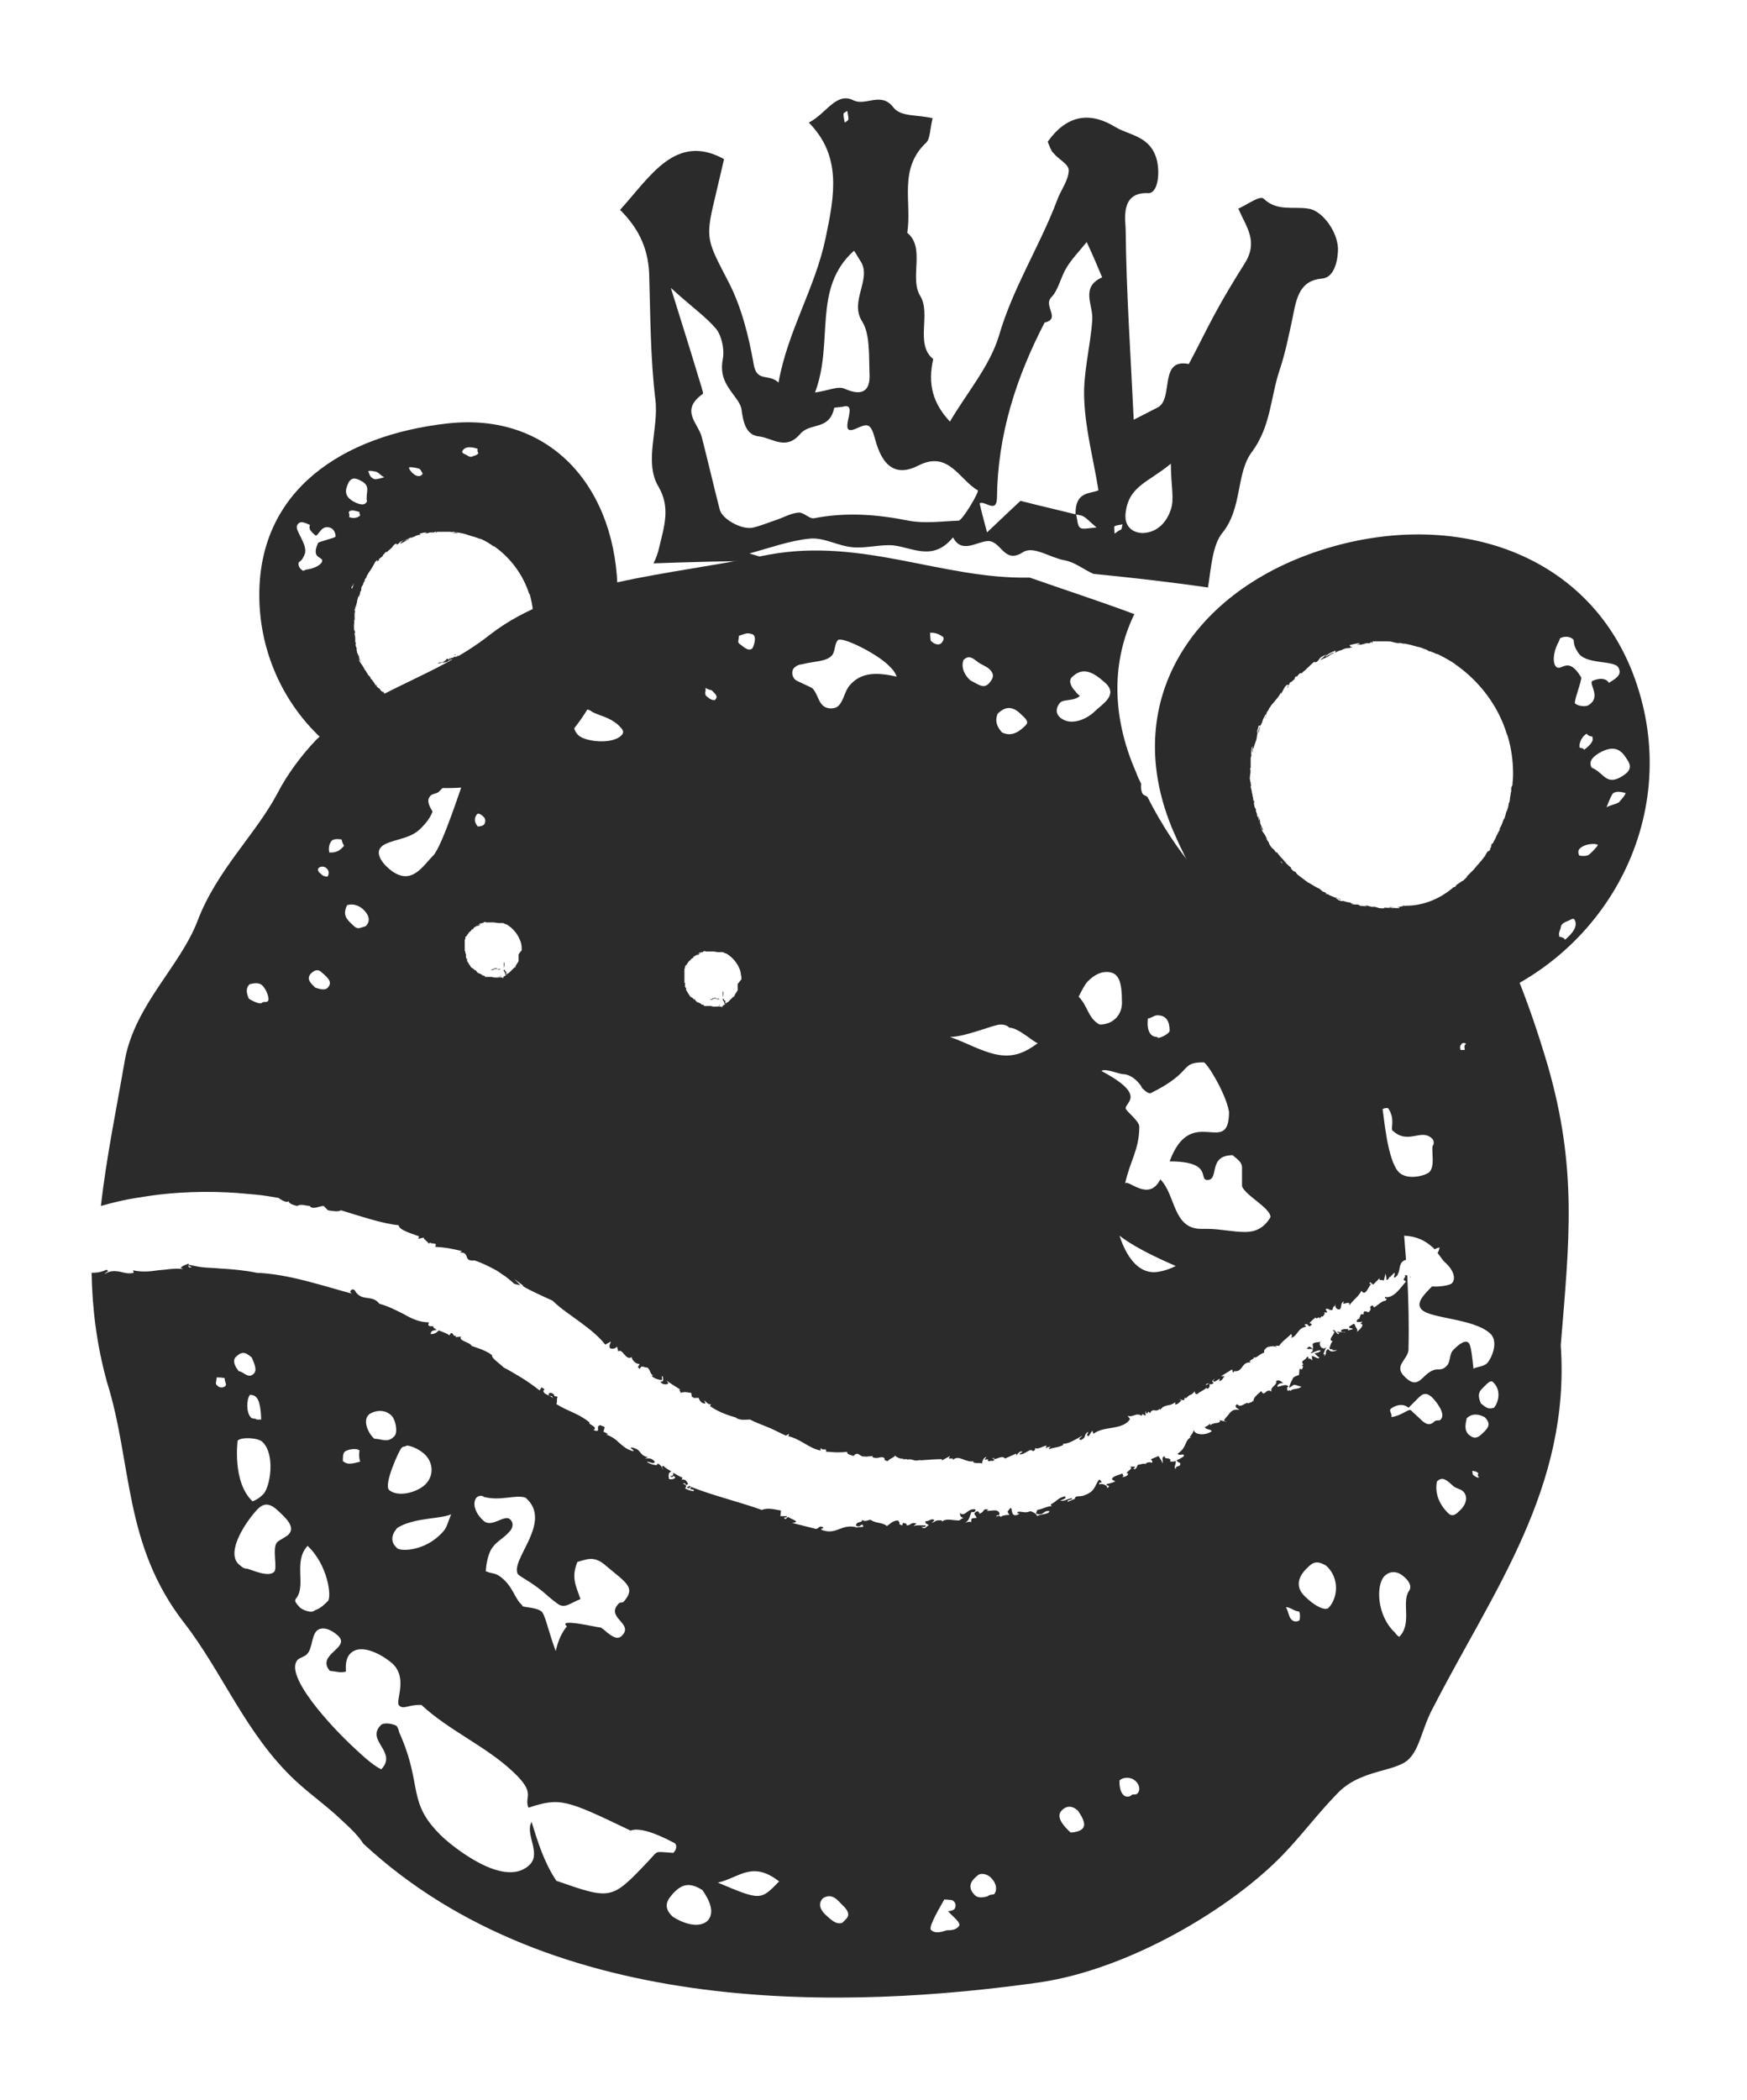 <?xml version="1.0" encoding="UTF-8"?>
<svg data-bbox="14.8 15.882 251.776 306.788" viewBox="0 0 282.3 339.2" xmlns="http://www.w3.org/2000/svg" data-type="color">
    <g>
        <path d="M80.8 156.6s0 .1 0 0c0 0 0 .1 0 0 0 .1 0 0 0 0z" fill="#2b2b2b" data-color="1"/>
        <path d="M80.5 156.6s-.1 0 0 0h.4c-.1 0-.1-.1-.1-.1-.2 0-.2 0-.3.1l.1-.1c0 .1 0 0-.1.1 0-.1 0-.1 0 0 0-.1 0-.1 0 0 0-.1 0-.1 0 0l-.1-.1H80c-.1 0-.1 0-.2.1h-.1s0 .1 0 0v.1s-.1 0 0 0h-.2s-.1 0 0 0h-.1s-.1.1-.1 0c0 0 .1 0 .1-.1h.1s-.1 0-.1.1c0 0 .1 0 .1-.1v.1-.1h.1l.1-.1h-.1.1c.1 0 .2-.1.3-.1h.3c.1.2.1.2.2.2-.1.1-.1 0 0 0-.1 0-.1 0 0 0 0 0 0 .1 0 0 0 .1 0 .1 0 0l.1.1h.1c-.1 0-.1-.1-.2-.1.1 0-.1 0 0 0z" fill="#2b2b2b" data-color="1"/>
        <path d="M80.1 156.6c0-.1 0-.1 0 0 0-.1 0-.1 0 0z" fill="#2b2b2b" data-color="1"/>
        <path d="M81.1 156.8s-.1 0 0 0z" fill="#2b2b2b" data-color="1"/>
        <path d="M80.9 158s.1 0 0 0c.1 0 0 0 0 0z" fill="#2b2b2b" data-color="1"/>
        <path d="M80.7 157.9s-.1 0 0 0c-.1 0 0 0 0 0-.1 0-.1-.1-.2-.1s-.1-.1-.1-.1c.1 0 0-.1 0 0v.1h.2s.1 0 .1.1c-.1 0-.1 0 0 0-.1 0 0 0 0 0 0 .1 0 .1 0 0 .1 0 .1 0 .2.1h.1l-.1-.1h-.2z" fill="#2b2b2b" data-color="1"/>
        <path d="M81.1 156.8s0 .1 0 0z" fill="#2b2b2b" data-color="1"/>
        <path d="M116.4 161.5c.1.1.1 0 0 0 .1 0 .1 0 0 0 .1 0 0 0 0 0z" fill="#2b2b2b" data-color="1"/>
        <path d="M115.9 161.4c-.1 0-.1 0 0 0 0 0 0-.1 0 0h.4c-.1 0-.1-.1-.1-.1-.2 0-.2 0-.3.1l.1-.1c-.1 0-.1 0-.1.1 0-.1 0-.1 0 0 0-.1 0-.1 0 0 0-.1 0-.1 0 0l-.1-.1h-.4c-.1 0-.1 0-.2.1h-.1s0 .1 0 0v.1s-.1 0 0 0h-.2s-.1 0 0 0h-.1s-.1.1-.1 0c0 0 .1 0 .1-.1h.1s-.1 0-.1.1c0 0 .1 0 .1-.1v.1-.1h.1l.1-.1h-.1.1c.1 0 .2-.1.3-.1h.3c.1.2.1.2.2.2-.1 0-.1 0 0 0-.1 0-.1 0 0 0l.1.1h.1c-.1 0-.1-.1-.2-.1.1 0-.1 0 0 0z" fill="#2b2b2b" data-color="1"/>
        <path d="M116.5 162.4c0 .1 0 .1 0 0 0 .1 0 0 0 0z" fill="#2b2b2b" data-color="1"/>
        <path d="M227.9 206.5v-.4c-.1.2 0 .3 0 .4z" fill="#2b2b2b" data-color="1"/>
        <path d="M116.1 162.7s-.1 0 0 0c-.1 0-.1 0 0 0-.1 0-.1-.1-.2-.1s-.1-.1-.1-.1c.1 0 0-.1 0 0v.1h.2s.1 0 .1.1c-.1 0-.1 0 0 0-.1 0 0 0 0 0s0 .1 0 0c.1 0 .1 0 .2.1h.1l-.1-.1h-.2z" fill="#2b2b2b" data-color="1"/>
        <path d="M104.9 44.2c.2 6.8.2 13.7 1 20.3.6 4.7-1.9 10.1.5 14.1 2 3.4.9 6.5.1 9.9-.2.9-.5 1.7-.9 2.5 5.5-.2 12.1-.4 19.7-.4-1.4-.3-2.8-.8-4.2-1.2 3.3-.9 6.6-2.1 9.8-2.4 2.3-.2 4.5 1.2 6.9 1.4 2.2.2 4.5-.5 6.6-.3 3.2.4 6.4 2.6 9.6-1.3 1.4 2.7 3.8.7 5.6.6 2.2-.1 2.6 3.8 5.7 1.8 1.7-1.1 4.4.9 6.7 1.3 1.7.3 3.1 1.5 4.7 2.2 6.1.6 12.3 1.3 18.5 2.2.5-3.1.7-6.8 2.3-8.8 3.3-4 2.2-9.7 4.8-13.1 3.1-4.2 3-8.9 4.5-13.3.9-2.7 1.5-5.7 2.1-8.5.6-3.2 1.2-5.9 4.7-6.2 1.8-.1 2.5-2.4 2.6-4.4.2-2.8-2.4-6.6-4.8-6.9-2.4-.4-5 .5-7.2-1.6-.6-.6-2.7 1-4.1 1.6 1.3 3 3.3 5.3 1 8.9-1.7 2.7-3.4 5.5-4.9 8.3-1.4 2.6-2.7 5.3-4.1 7.9-4.9-1-2.4 5.6-5 7-1.2.6-2.3 1.2-3.9 2-.5-10.6-1.2-20.6-1.3-30.6 0-1.5-1-6.2 3.6-6 1.6.1 2-3.2 1.4-5.5-1.1-3.8-4.4-3.8-6.7-5.2-3.6-2.2-7.5-2.4-10.9 2.4.3.7.5 1.4.9 1.8.8 1 2.5 1.8 2.5 2.8 0 1.6-1.4 3.4-1.9 4.9-2.8 7.4-7.1 14-9.4 21.9-1.5 4.9-5.2 9.2-7.9 13.8-2.8-3-3.6-6.1-2.7-10.1-3-2.4-.3-7.3-2.1-10.2-1.8-2.9.9-7.8-2.1-10.2.8-4.9-1.5-10.3 3.1-14.6.6-.6.6-2.3 1-3.9-2.4-.6-5.1-.2-6.3-1.7-2-2.7-4.5-.2-6.5-1.2-2.8-1.4-4.4 2.2-7.2 3.6 5.3 5.4 4.2 11.6 2.7 18.7-1.7 8.1-6.1 14.9-7.6 23.3-1.5-1.5-3.5 0-4-2.9-.8-4.6-2-9.3-4-13.2-3.5-6.8-3.9-7-2.3-13.6.5-2.1 1-4.3 1.5-6.4-7.8-4.3-11.9 2.8-16.8 8.2 2.6 2.6 4.5 5.7 4.7 10.3zm84.3 30.7c0 3.4.6 5.7 0 7.4-.7 2.1-2.2 3.7-4.5 3.8-1.8 0-3.1-1.2-2.8-3.3.5-4.3 3.7-4.9 7.3-7.9zM180.1 85c.4-.2.9-.2 1.3-.3-.1.3-.1.6-.2.8-.4.2-.7.4-1.1.7 0-.4-.1-1.1 0-1.2zm-43.6-65.2c-.1-.5-.2-.9-.2-1.4 0-.2.4-.3.6-.5.1.5.2.9.2 1.4-.1.2-.3.3-.6.5zm24.6 60.7c.1-10.3 3.1-19.5 7.7-28.4 2.7-.6-.3-2.7 1.1-4.1 1.1-1.1 1.5-3.2 2.4-4.7.9-1.5 2.1-2.7 3.3-4.2.9 1.9 1.7 3.8 2.5 5.7-3.6 1.6-1.4 4.5-1.6 6.9-.3 4.3-1.5 8.6-1.3 12.8.2 5 1.5 9.7 2.3 14.7-1.3.6-3.8.1-3.7 3.9.5.1 1 .1 1.4.4.5.3.9.8 2 1.7-1.4.1-2.3.4-2.7 0-.4-.3-.4-1.3-.6-2.1-2.8-.7-5.5-1.3-9-2.2-1.4 1.3-3.3 3.1-5.4 5.1-.5-1.9-.9-3.3-1.2-4.7.8-.5 2.7 1.7 2.8-.8zm-23.1-40c.3.4.6 1 1 1.6 2 2.9-1.8 6.5.3 9.8 1.3 2 1.1 5.5 1.2 8.4.2 3-1.3 3.7-4 2.5-1.1-.5-2.6.3-4.8.6 3.1-8.2-.5-16.8 6.3-22.9zm-22.3 12.6c.9 1.1 1.4 3.3 1.1 4.9-.5 2.6.5 4.1 1.6 5.6.5.7 1.2 1.5 1.4 2.4.3 2.2.7 4.3 2.9 4.5 2.2.3 4.3 2.3 6.6-.4 1.6-1.9 4.7-.5 5.5-4.2 0-.1.9-.1 1.4-.2 2.9-.9-1.3 5.1 2.2 3.5 1.8-.8 2.3-.9 3 1.7 1.2 4.6 3.5 6.1 7 4.3 4.9-2.5 6.6 2.3 9.6 4 .3.2-2.5 4.9-3.1 4.9-2.7.1-5.5.5-8.1 0-5-1-10-1.4-15.2-.4-.8.2-1.7-1-2.6-.9-1.2.1-2.4.8-3.6 1.2-1.2.4-2.4.9-3.6 1.2-1.8.5-5.1-1.3-5.5-2.9-1-3.9-1.9-7.8-2.9-11.7-.6-2.3-3.6-4.3.2-7 .1-.1-.5-1.9-.8-2.9-1.2-4-2.5-8.1-4.4-14.2 3.5 3.2 5.6 4.6 7.3 6.6z" fill="#2b2b2b" data-color="1"/>
        <path d="M250.1 172.1c-3.1-10.5-6.3-18.2-9.5-24.1-3 1.8-6.3 3.3-9.8 4.4-20.4 6.1-36.1-5.4-45.4-23.7-.4-.2-.6-.3-.7-.4-.2-.2-.4-.9-.3-1.7-.3-.6-.6-1.2-.8-1.8-4.1-9.3-3.9-18.2-.3-25.6-5.9-2.2-11.8-4.1-16.9-5.9-14.1.3-27-6.5-42.2-3.7-16.4 3.4-33.8 4.2-45 12.9-8.8 7-19.7 9-28.1 17-2.4 2.5-4.7 5.6-6.3 8.7-3.5 6.6-9.8 12.4-12.9 20.6-2.8 7.3-10 13.4-11.7 22.3-1.4 8.1-3 15.8-3.9 23.7 2.1-.6 4.2-1.1 6.4-1.4 5.8-1 11.5-1 15.6-.7 2.1.2 3.8.3 4.9.5l1.8.3s1.6 1.2 1.7.3c-.3.5.5.8 1.3 1 .7-.4 1.4 0 2.2 0-.1 0-.1.1-.1.1.6.5 1.5-.1 2.2-.1l.7.7c.7.1 1.6.3 2.1 0 3 .9 6.8 2.2 9.3 2.4.1.5.7.8 1.4 1.1.7.3 1.4.5 1.9.7l-.1.4.9-.2c-.2.2.6.6.8 1l.3-.3c-.4.5 1.3-.1.7.8 1.8.1 2.7.3 4.4.7-.2 0-.3.2-.4.2 1.8 0 .4 1.5 2.4 1.3 1.2.4 2.4 1 3.5 1.6.5.3 1 .7 1.5 1 .5.4.9.7 1.3 1.1.3.2.7.2 1.1.3l-1-1 1.5 1.1h-.2c.8.5 1.7.9 2.5 1.3.9.4 1.7.8 2.4 1.1 1.3 1.3 2.9 2.3 4.5 3.5 1.5 1.1 3 2.3 4 3.6l.9-.5c0 .3-.4.6-.1 1.1.5.2 1-.1 1.1-.3l.2.8c.7-.6 1.2 1.6 2.2.9-.1.4.7 1.2 1.2 1.1.2.2-.6.5.1.8.3-.7.5-.2 1.2-.2.5.3.4 1.1 1 1.3h-.3c.1.3 1 .7 1.6.7.3-.1-.2-.6.2-.6 0 .4.3.9-.4.9.2.4 1.1.6 1.3.2-.1-.1-.2-.3-.3-.4.7.5 1.5 1 2.3 1.5-.5-.2 0 .3 0 .5.6-.3 1.5 0 1.7 0l.1.7.2-.1v.2h.9c.1.4.5 1 1.1.9l-.2-.5c.3.2.6.8 1.2.6-.2 0-.1.2-.3.3 1.4 1 2.9 1.5 4.3 1.9h-.1c.7.5 1.7.3 2.3.3.4.2.8.4 1.3.6l1.5.6c1 .4 2.1 1 3 1.4l.5-.3-.1.4c1.9.4 3.4 2 5.2 2.3v-.4c.6.6.9-.2.9.6.6 0 1.2.1 1.7.1s1.1 0 1.7-.1c-.1.5.7.5 1 .7.9-1 1 .4 2 0l-.2.1c.6 0 .9-.1 1.3-.1v.2c.9.3 1-.1 1.7 0 .6.3-.2.5.8.6.1-.3.8-.5 1.1-.8-.4-.5.8.8 1.4.3l-.2.2h.9s-.1 0-.1.1c.9-.3.9.4 2.2 0l-.2.1c1.2-.1 2.6-.2 3.6-.2v.2l1.3-.7-.2.4h.8c-.2 0-.2.1-.1.2 1-.9 2.1.6 3.4.2l-.2.1c.3.4 1 .1 1.5.3 0-.4.2-.9.7-1.1l-.3.5.6-.1-.1.1c.1.5.5 0 .8.2.8-.3-.5-.4.2-.5 0 .6 1.3-.6 1.8.1l1.8-.8v.3c.3-.3.6-.8 1-.6.2 0-.4.2-.5.4.9.2 1.7-1.1 2.2-.5.5-.1.4-.5.3-.6.3.5 1.3-.2 1.9-.3l-.1.5c.2-.3.6-.3.8-.3-.2.1-.3.2-.3.4.7-.3 1.7-.3 2.3-.7v-.2c.8.1 2.2-.8 3.1-1.3-.2.3-.9.6-.2.7 1-.5.3-.8 1.1-1.3.2.2-.5.5.1.7l.6-.9.2.5c.9-.7 2.1-.8 3.2-1 1.1-.2 2.2-.5 2.7-1.4l-.4-.5c1 .3 1.3-.6 2.3 0l.1-.3.5.3v-.8l.2.5.3-.4c0 .1.2.2.2.3.6-1.1 1 .1 1.7-.9-.1.1-.2.3 0 .3.8-1 1.4-.4 2.4-1.2v.4c.5-.1.7-.4 1-.7l-.4-.2.4.1.4.1.2-.5.1.2c1-1 .6-.2 1.5-1.2-.1.2 0 .5.4.5.1-.3 1.1-.6 1.5-1.1-.2.2.1.2.2.2.3-.2.4-.7.1-.8l-.5.3c.4-.8.7.2 1.3-.4-.3-.3-.3-.3.2-.7l-.3.4c.4.4 1.4-1 1 0 .6-.1.6-.6.9-.8h-.6l1.8-1.1c.1.2 0 .4.2.5l.3-.4-.1.2c1.4.1 1.1-1.6 2.6-1.4l-.3-.3.2.1c.1-.4.7-.3.6-.7.3.4 1-.6 1.7-.7-.1-.4 0-.5.5-.9.8-.2 1-.2 1.5 0 0-.1 0-.1-.2-.1 0-.2.3-.1.6-.1.5-.8 1.4-1.3 1.9-1.9-.1-.1.4.2 0 .6 1.1-.2 1-1.6 2.5-1.8l-.3-.3c.7-.5.5.8 1.2-.1l-.4-.2c.6-.6.6-.6 1-.9.1.5.7-.4.6.2l.4-.4.1.1c.3-.3.5-.6.2-.7h.6l-.3-.5c.5-.3.4.2 1.1.1l.2-.6.1.1.3-.6c-.3.5 0 1.1.6 1 .4-.4 0-1 .7-1.3-.7 1 1.2-.4.8.7.9-1.2 1.4-1.3 2-2.4.7 1.1 1.2-1 1.7-1.2-.4.2-.5.1-.3-.2l.5.4 1.1-1.1c-.4.6.5.2.6.5l.3-1.2c0 .3.2.6.1 1 .2.1.4-.1.5-.4h.1l.7-.7c.3.1-.4 1 .2.7.2-.2.5-.4.4-.8 0 .1.1.2 0 .3.4-.8.1-2 1.3-2.3l-.3-3.9c2 .1 3.4.8 4.5 1.8.2.1.3.3.4.4.2-.1.4-.2.8-.3 0 .2-.1.6-.3.9.5.6.8 1.2 1.3 1.6 1.5 1.4 1.6 2.7 1 3.3-.3.3-1.9.6-3.2.5-1.5 1.5-2.7 2.8-1.6 3.8 1.5 1.4 8.4 1.4 11 3.8 1.5 1.4.1 4.2-.5 4.8-.6.6-1.9.6-2.2.9-.2-1.9-.4-3.9-.8-4.2-.7-.7-2.2.9-2.5 1.2-.6.6-.4 1.9-1 2.5-.3.3-.6.6-1.3.6-2.6-.1-2.9 3.7-5.4 1.3-2.2-2 .7-2.9.5-4.8.1-3.4 0-7.6-.2-11.7-.2 0-.4 0-.4-.1.3.7-.7.6.2 1.1-.9 1-2 2.8-3.4 2.5-.1.6.6-.1.1.6-.6 0-1.3.8-1.9 1.1-.1-.4-.3-.4-.6-.1 0 .2.3.4-.3.9-.2-.2-.4-.1-.6-.2-.2.2-.2.4-.1.5h-.5l-.3.8-.1-.1c-.8.8.3.5.7.5l-.4.3c.9.1-.2 1.1-.6 1.4.4-.4-.2-.7-.3-1.3-.2-.2-.6.3-.8.3-.4.5.4.2.5.5l-.8.2.1-.2c-.3 0-.9-.1-1.2.2-.1.4.8.1.6.4-.1-.3-.8 0-1.1-.2h-.1c0 .2.1.2.3.2-.2.6-.5-.3-.9-.5 0 .1-.1.1-.1.2.9.1-1.3 1.5.1 1.7-.4-.2-.6 1-.7 1.1.2.2.3.2.5.1v.2h.8c-.8.3-1.1.3-1.5-.2-.7.6 0 .4-.6 1.2.1-.5 0-.4-.2-.3.2-.3.2-.8.6-1.2-.9.7-1.4-.6-1-.9-.4.2-.9 0-1.3.4l.1.8-.6-.4c-.2.1-.4.2-.4.4h.9c.1.4-.1.5-.3.6 0 0 0 .1.1.1.4-.2.8-.4 1.3-.5.6.1-.4.5-.8.5.2.2.5.5.8.7-.2.3-.6-.1-1.2-.3 0 .4 0 .8.2.8-.3-.1-.5-.5-.8-.3.1-.2 0-.4-.2-.3-.4.7-1.1.5-.6 1.2l-.3.2c.5 0 .1.4.1.6l-.4-.1-.1 1c-.3.1-.6.2-.9.4-.4.8-.6 1.1-.7 1.7 1.1-.7.5-.6 2-.2-.6.5-1.4.2-1.8.7-.1-.3-.3-.1-.3 0-.3-.1-.3-.7 0-.7-.3-.6-1.3 0-1.8 0 0-.5.6-.6 1-.6-.3-.1-.7-.7-1.2-.3.3.6-1.1 1-.7 1.7-1-.7-1.1 1-1.7-.1-.6.6-1.6 1.2-1.1 1.9l-.3-.5c.2.4-.4.4-.7.6-.3-.4-1.2.9-1.8.1-.6.5.1.7.4.9-.7 0-1.1-.1-1.7.7-.1.2-.8.8-.8 1.1l.5.2-1.2-.3c.2.7-1 .2-1.6.9.1-.1.1-.3 0-.3-.2.2-.5.4-.8.5.1.5 1 .3 1.1.7-1.2.8-2.8.5-2.9-.2-.2.6-.2.5-.7 1.2l.4-.1c-1.3.5-.7 1.7-2.3 2.7.2.5 1.1-.2 1 .4-.3.3-.8.5-1.2.7.2.2.4.4.6.4.2.8-.8.3-.7 1-.4-.3 0-.5 0-1.3-.3.1-.6.1-.9.1.2-.9-1-.2-.9-.9-.7.3-.1.7-.4 1.2.1-.2-.4-.9-.6-1.2l-1.2.5c0 .2.4.3.1.6-.2-.2-.9-.1-1 .2-.2-.2-.9.1-1.2.1-.2.2-.3 1-.8.6.3 0 .2-.3.4-.3h-.9c.8.3-1.2 1.1-.3 1.1 0 .4-.6.6-1 .6.5-.2 0-.4.1-.6-.7.3-1 .3-1.5.6-.5.5 0 .4.3.7-.4.2-.8.3-1.3.4-.5.4.9.1 0 .7.2-.4-.8-.9-1.3-.6.1-.2-.1-.4.4-.3 0-.2-.1-.4-.4-.5-.7.9-.6 1.9-2.3 2.5-.7.4-1.7-.1-1.6.7v-.1l-1.2.5c0-.5.9-.2.7-.6-1.1.2-1 .5-1.9.4.4-.2 1.1-.3.8-.7-1.1.2-1.3.8-2.3 1.3 0 .1.1.3.2.3-.6-.1-1.6.5-2.4.6l-.2.6c1.4.4 1.1-.6 2.2-.4-.2.6-1.5.4-2 .8-.2-.5-.8-.7-1.1-.8-.9.4-1.3 0-2 .1-.5.5.8 0-.1.5-1.5.5-.4-2.3-1.6-.5l.3.5c-.5 0-1.5.1-1.4.5.1-.8-1.3.2-.5-.5v.1c.3 0 .3-.2.3-.4-.4-.8-1.4-.2-2.2-.4.1.1.3-.1.4-.2-1.1-.1-.4.3-1.4.7-.1.3.1-.6-.6-.3-.6.4.1.6.1 1-.2 0-.5 0-.8.1l-.1.7c.1-.3-.5-.2-1 0 .8-.4.7-1 1.1-1.8.4.2.7-.1.6-.4-1.3-.2-1.6 1.3-2.5.6.1.4 0 .6.6.8-.2 0-.4.2-.7.4-1.1 0-2.1-.4-2.8.2v-.2c-1.2-.1-.7.1-1.7.4l.5-.4c-.4-.5-.9.2-1.4.1-.3.4.4.5.5.7-.3-.1-.6.9-1.2.2.3.1.7.1.7-.2-1 0-1.3-.1-2 .1l.5-.4c-1-.3-.8.3-1.6.3 0-.2.1-.3-.6-.4l-.1.4c-.9-.3-.1-.2-.7-.8-.9 0-1.4.7-1.8.9-.6-.6-1.8-.4-2.6-1-.5 0-.9.4-1.4 0 0 .6-.8.1-1 .9.7.6 1-.7 1.2.2 0 .1-.8 0-1.3.2l.2-.1c-1.2-.3-2 0-2.8.3-.8.3-1.6.6-2.9.1 0-.3.5-.2.3-.4-.8-.4-.7.5-1.4.2l-3.6-.9c1.7-.2-.6-.7-.6-1l-.5.4c-.6-.5.5-.1.2-.5h-1l.1-.9c-1.1-.2-2.2-.5-3.1-.1-3.3-1.2-7.8-2.3-11.1-3.6-.3-.1-.5-.2-.6-.3-.1.1-.2.2-.4.2.1.3.5.2.5 0 .3 0 .2.2 0 .2 0 .2.3.2.5.2.6.6-1.1 0-1.3-.2.3-.3.2-.6-.3-.7.1-.3.4 0 .5.2.1-.1.2-.1.3-.2-.3-.4-.3-.8-1.1-.7.1 0 .1-.2.2-.3-.5-.2-1-.5-1.5-.8 0 .4-.1.6-.5.5.1.3.5.2.5 0 .8.3-.2.7-.7.5-.1-.6-.1-1.1.4-1.2-.5-.3-1-.6-1.3-.9-.5 0 0 .5 0 .6-.3-.3-.3-.8-1-1 .1.3-.2.3-.6.2-.4-.1-.9-.3-1.1-.5.5 0 1.2.5 1.3 0-.6-.7-1-.5-1.6-.5l.5-.2c-1.6-.4-.9-1.3-2.7-1.6-.3.2.6.4.3.6-.9-.2-1.5-.7-2.2-1.3-.6-.6-1.3-1.1-2.2-1.4.1 0 .4 0 .3-.1l-.8-.4c.3.1.1-.4.3-.5.1-.3-.4-.3-.7-.5-.9.2.3 1.3-1.1.8.9-.5-1.1-1-.6-1.2-1.8-1.5-3.5-1.8-5.4-3 .2-.4 0-.8.2-1.2l-.6-.1.1-.1c-.4-.6-1.1-.5-.9 0 .3.2.6-.1.6.5-.2-.6-1.5-.5-1.5-1.3.1 0 .1-.1.2-.2l-.5-.3-.3.5c-.9-.7-2-1.5-3-2.1-1-.6-2-1.2-2.8-1.6-.7-.7-2-1.5-1.9-2-1-.8-2.5-1.2-3.3-1.5-.2-.6-2.2-.8-1.7-1.5l-.9.1.1-.2c-.7 0-.2-.3-.8-.5l-.3.4c-.3-.3-1-.5-1.7-.8-.3.3-.6.6-1.3.6 0-.6.5-.6 1-.7-.2-.1-.4-.2-.6-.4l.1-.1c-.4-.2-.7.1-.9-.3l.1-.4c-1.5 0-2.8-.6-4-1.3-1.2-.6-2.5-1.3-4-1.7-1.2-1.6-2.9-.2-4-2.2-.5-.4-1.1.4-.3.6-4.9-1.3-10.3-3.2-15.5-3.4-1.9-.4-4.1-.6-6-.7-1-.1-1.9-.1-2.8-.2-.9-.1-1.6-.3-2.2-.4-.1.2.3.3.5.4-.8.2-.5-.4-.5-.6-.4.2-1 .3-1.3.7l.4.2c-1.4-.2-2.7.1-4.1.2-1.3.2-2.6.3-4 0l.1.4c-.8.2-1.5 0-2.3-.2-.7-.1-1.5-.2-2.4.4.2-.4.9-.4.3-.7-.8.4-1.6.5-2.4.5.1 5.7.8 11.6 2.5 17.7 4.1 13.1 2.6 26.2 12.5 38.9 6.2 8 9.9 17.9 17.9 25.4 2.6 2.4 5.1 4.1 7.6 6.5 1.1 1 2.6 2.4 3.4 3.7 30.8 28.6 79 26.7 109.4 22.4 14.6-2.2 30.9-12 39.2-20.6 3-3.1 5.5-6.5 8.8-9.9 3.8-4 9.5-3.4 11.6-5.6 1.8-1.8 2.1-5.1 4-8.5 9.5-18.5 22.1-35.3 20.5-58.3 1.4-17 2.7-28.5-2.1-45.2zM43.3 161.7c-.3.3-.7 0-1 .3-.3.3-1.7-.4-2.1-.7-.4-1-.5-1.6.1-2.3 1-.3 1.6-.2 2 .1.8.7 1.3 2.3 1 2.6zm36.1-39.8c.3-.3 1.3.1 1.7.4.7.7.8 1.3.5 1.6h-.7c-.6.6-.9.9-1.6.2-.4-.9-.5-1.5.1-2.2zm-2.3 9.6c.3-.3 1 .4 1 .4.4.3.4 1 .1 1.3-.3.3-1 .3-1 .3-.6-.7-.6-1.4-.1-2zm-25.6 8.7c.3-.3 1-.3 1.3.1.4.3.4 1 .1 1.3 0 0-.7 0-1-.4-.4-.3-.7-.7-.4-1zm1.4 19.4c-.3.3-1 .3-2-.1-.7-.7-1.5-1.4-.6-2.3.6-.6 1.2-.6 1.6-.2 1.2 1 1.9 1.7 1 2.6zm.3-21.9c-.1-.6-.1-1.3.4-1.9.3-.3 1-.3 1.6-.2 0 0 .1.6.4 1-.5.6-1.1 1.2-2.4 1.1zm5.9 11.9c-1 .3-1.3.6-2-.1-1.1-1-1.8-1.7-1-3.3 1-.3 2 .1 2.7.8.7.7 1.2 1.7.3 2.6zM70 138.2c-1.8 1.8-3.7 5.3-7.4 1.9-1.1-1-1.9-2.4-1-3.3 1.2-1.2 4.5-1.1 6.3-2.9.6-.6 1.5-1.5 2-2.8-.8-1.3-.9-2-.3-2.6.3-.3 1-.3 1.3-.6l.9-.9c.6-.6 1.7-2.5 3.2-1.1-.1 0-3.5 10.8-5 12.3zm13.8 16v1c0 .1 0 .1-.1.2 0 .1-.1.1-.1.2s0 .1-.1.1c0 .1.1-.2.1-.1 0 0 0 .1-.1.1 0 .1-.1.1-.1.2s-.1.1-.1.2c0 0-.1 0 0 0-.1.1 0 0 0 .1 0 0 0 .1-.1.1v-.1l-.1.1c0 .1-.1.1-.1.1l.1-.1c0 .1-.1.1-.2.2l-.2.2-.1.1-.1.1-.2.2-.1.1h-.1l-.1.1s-.1 0-.1.1l-.1.1c.1 0-.1.1 0 0h-.1c0-.1-.1-.3-.1-.4l-.1-.1c0-.1-.1-.1-.1-.2v-1.4s0 .1.1.1v.4c0 .2-.1.4-.1.5v.2s-.1 0 0 0c0 0 .1 0 .1.1 0 0 0-.1.1-.1l-.1.1h.1v.2s-.1 0 0 0h.1c.1 0 .1.1.1.1v.3s.1.1.1.2h-.1s-.1 0-.1.1c.1-.1-.1 0 0 0-.1 0-.1 0-.2.1 0 0-.1 0-.1.1-.1 0-.1.1-.2.1h.1c.1 0 .1-.1.1 0 0 0-.1 0-.1.1h-.1v-.1s-.1 0 0 0h-.5.1-.1s0-.1.1-.1l.1-.1v-.1s-.1 0-.1.1v.2s-.1 0 0 0h-.9.1c-.3 0-.2 0-.5-.1h.1-.7.1-.6c-.1 0 0 0-.1-.1h.2c-.1 0-.2-.1-.3-.1h.1-.3.1c-.1 0-.1-.1-.2-.1l-.1-.1c-.1 0-.1-.1-.2-.1s-.2-.1-.2-.1h-.1s-.1 0-.1-.1c0 0-.1 0-.1-.1 0 0-.1 0-.1-.1s-.1-.1-.1-.1 0-.1-.1-.1c-.1-.1.1.1-.1 0l-.1-.1-.1-.1-.1-.1-.1-.1.1.1h-.1l-.1-.1-.1-.1-.1-.1v-.1l-.2-.2c0-.1-.1-.1 0-.1l-.1-.1c0-.1-.1-.1-.1-.2l-.1-.1c0-.1 0 0 0 0s0-.1-.1-.1c0 0 0 .1.1.1v-.1s-.1-.1-.1-.2c0 0 0 .1.1.1v-.1s0-.1-.1-.2c0 0 .1.3 0 .1 0 0 0-.1-.1-.2v-.6c0-.2 0 .1-.1-.1v-.2c0-.1 0-.1-.1-.2 0-.1 0 0 0 0v-1.4.3-.7.1c0-.1 0-.1 0 0 0-.1 0-.2.1-.2v-.3s0-.1.1-.1c0 0 0-.1.1-.1 0 0 0-.1 0 0 0 0 .1-.1.1-.2l.1-.1c0-.1.1-.1.1-.1v-.1.1c0-.1.1-.2.1-.2l.1-.1s.1 0 0 .1l.1-.1h-.1c.1-.1.1-.1.2-.1v-.1l.1-.1.1-.1h.1l.1-.1.1-.1h-.1c.1-.1.1-.1.2-.1l.1-.1s.1 0 .1-.1c0 0 0 .1.1 0l.1-.1c.1 0 .2-.1.2-.1l-.1.1-.1.1c.1 0 0 0 .1-.1 0 0-.1 0-.1.1.1 0 .2-.1.3-.1l.1-.1c.1 0 .1 0 .1-.1-.1 0-.2.1-.3.1l.1-.1s.1 0 .1-.1c0 0 .1 0 .1-.1.1 0 0 .1 0 .1h.2-.1c.1 0 .1 0 .1-.1h.4c-.1 0-.1 0-.1-.1.1 0 .2-.1.4-.1l-.1.1h1.4-.1.3-.3.1c.2 0 .5.1.7.1h.8c.2.1.4.2.7.3.9.6 1.6 1.4 2 2.4.2.4.3.9.3 1.3v.4c-.5.6-.5.7-.5.7zm.4-33.6c-1 .3-1.7-.4-2.4-1.1-.1-.6-1.5-1.4-.6-2.3 1-.3 1.7.4 2.1.7.6.7 1.7 1.7.9 2.7zm0-5.8c.3-.3-.1-.6.2-1 .3-.3.6-.6 1-.3l.1.7c-.4.3-.7.6-1.3.6zm16.2 4c-1.5 1.5-5.8 1-6.9 0-1.1-1-1-2.6-.1-3.6.6-.6 1.5-.9 2.3-.2 1.4.7 2.7.8 4.2 2.1.7.7 1.1 1.1.5 1.7zm13.6-7.7c.4.3 1 .4 1 .4.7.7 1.1 1 .5 1.6-.7 0-1-.4-1.4-.7-.3-.4 0-.7-.1-1.3zm5.2 47.8v1c0 .1 0 .1-.1.2 0 .1-.1.1-.1.2s0 .1-.1.1c0 .1.1-.2.1-.1 0 0 0 .1-.1.1 0 .1-.1.1-.1.2s-.1.1-.1.2c0 0-.1 0 0 0-.1.1 0 0 0 .1 0 0 0 .1-.1.1v-.1l-.1.1c0 .1-.1.1-.1.1l.1-.1c0 .1-.1.1-.2.2l-.2.2-.1.1-.1.1-.2.2-.1.1h-.1l-.1.1s-.1 0-.1.1l-.1.1c.1 0-.1.1 0 0h-.1c0-.1-.1-.3-.1-.4l-.1-.1c0-.1-.1-.1-.1-.2v-1.4s0 .1.1.1v.4c0 .2-.1.4-.1.5v.2s-.1 0 0 0c0 0 .1 0 .1.1 0 0 0-.1.1-.1l-.1.1h.1v.2s-.1 0 0 0h.1c.1 0 .1.1.1.1v.3s.1.1.1.2h-.1s-.1 0-.1.1c.1-.1-.1 0 0 0-.1 0-.1 0-.2.1 0 0-.1 0-.1.1-.1 0-.1.1-.2.1h.1c.1 0 .1-.1.1 0 0 0-.1 0-.1.1h-.1v-.1s-.1 0 0 0h-.5.1-.1s0-.1.1-.1l.1-.1v-.1s-.1 0-.1.1v.2s-.1 0 0 0h-.9.1c-.3 0-.2 0-.5-.1h.1-.7.1-.6c-.1 0 0 0-.1-.1h.2c-.1 0-.2-.1-.3-.1h.1-.3.1c-.1 0-.1-.1-.2-.1l-.1-.1c-.1 0-.1-.1-.2-.1s-.2-.1-.2-.1h-.1s-.1 0-.1-.1c0 0-.1 0-.1-.1 0 0-.1 0-.1-.1l-.1-.1s0-.1-.1-.1c-.1-.1.1.1-.1 0l-.1-.1-.1-.1-.1-.1-.1-.1.1.1h-.1l-.1-.1-.1-.1-.1-.1v-.1l-.2-.2c0-.1-.1-.1 0-.1l-.1-.1c0-.1-.1-.1-.1-.2l-.1-.1c0-.1 0 0 0 0s0-.1-.1-.1c0 0 0 .1.1.1v-.1s-.1-.1-.1-.2c0 0 0 .1.1.1v-.1s0-.1-.1-.2c0 0 .1.3 0 .1 0 0 0-.1-.1-.2v-.6c0-.2 0 .1-.1-.1v-.4c0-.1 0 0 0 0v-1.4.3-.7.1c0-.1 0-.1 0 0 0-.1 0-.2.1-.2v-.3s0-.1.1-.1c0 0 0-.1.1-.1 0 0 0-.1 0 0 0 0 .1-.1.1-.2l.1-.1c0-.1.1-.1.1-.1v-.1.1c0-.1.1-.2.1-.2l.1-.1s.1 0 0 .1l.1-.1h-.1c.1-.1.1-.1.2-.1v-.1l.1-.1.1-.1h.1l.1-.1.1-.1h-.1c.1-.1.1-.1.2-.1l.1-.1s.1 0 .1-.1c0 0 0 .1.1 0l.1-.1c.1 0 .2-.1.2-.1l-.1.1-.1.1c.1 0 0 0 .1-.1 0 0-.1 0-.1.1.1 0 .2-.1.3-.1l.1-.1c.1 0 .1 0 .1-.1-.1 0-.2.1-.3.1l.1-.1s.1 0 .1-.1c0 0 .1 0 .1-.1.1 0 0 .1 0 .1h.2-.1c.1 0 .1 0 .1-.1h.4c-.1 0-.1 0-.1-.1.1 0 .2-.1.4-.1l-.1.1h.2s.2 0 0 0h1.2-.1.3-.3.1c.2 0 .5.1.7.1h.8c.2.1.4.2.7.3.9.6 1.6 1.4 2 2.4.2.4.2.9.3 1.3v.4c-.5.6-.5.7-.6.7zm2.4-54.2c-.6.6-1.3-.1-2.1-.7-.4-.3-.1-.6-.1-1.3 1-.3 1.3-.6 2.3-.2.7.6-.1 2.2-.1 2.2zm15.8 5.9c-.9.9-1 2.5-1.9 3.4-.6.6-1.9.6-2.6-.1-.7-.7-.9-2-1.6-2.7-.4-.3-2.4-1.1-2.8-1.4-.7-.7-.5-1.6-.2-1.9.6-.6 1.3-.6 1.3-.6 1.9-.5 3.9-.4 4.8-1.4.6-.6.4-1.9 1-2.5.6-.6 5.8 1.9 8 3.9.7.7 1.1 1 1.5 2-3.5-.8-5.8-.6-7.5 1.3zm23.8 4.7c.9-.9 2.1-1.5 3.6-.1 1.1 1 1.5 1.4.9 2-1.2 1.2-2.4 1.8-3.8 1.1-.7-.8-1.2-1.7-.7-3zm-5.5-8.7c.9-.9 1.6-.2 2.4.4.4.3 1.4.7 1.8 1.1.7.7.8 1.3-.1 2.3-.9.9-1.6.2-3-.5-.8-.7-1.6-2-1.1-3.3zm-3.6-2.7c-.3.3-1 .3-1.7-.4 0 0-.1-.6-.1-1.3.7 0 1.3.1 2.1.7.3.4-.3 1-.3 1zm10.5 66.6c-3 0-6.1-2-9.1-3 2.5 0 7.1-2 8.1-2 .5 0 1 0 1.5.5 1.5 0 4.1 2.5 4.6 2.5-2 1.5-3.5 2-5.1 2zm22.9-6c.5 0 1-.5 1.5-.5 1.5 0 2 1 2 2.5 0 .5-2 1.5-2 1-2 0-1.5-3-1.5-3zm-14.3-48.7c-.7-.7-.5-1.6.1-2.3.6-.6 2.3-.2 3.2-1.1-.4-.3-.4-.3-.7-.7-.7-.7-1.2-1.7-.6-2.3 1.8-1.8 3.5-.8 5.4.9 2.2 2-.6 3.5-1.8 4.7-1 1-3.8 2.5-5.6.8zm3.1 45.2c.5-1 1-2 1.5-2.5 1-1 2-1.5 3-1.5 2 0 2.5 1.5 2.5 5 0 2-1.5 3.5-3.6 3.5-1.9-1-1.9-3-3.4-4.5zm12.2 44.5c-3.3 0-4.9-3.8-5.6-5.9 1.8 1.4 4.7 3 9.1 4.9-2 1-3.5 1-3.5 1zm14.7-6.5c-2 0-4.1-.5-6.1-.5h-1c-4.6 0-4.1-5.5-6.6-8-1.9 3.8-5.3-.2-5.7.7.8-3.7 2.3-5.5 2.3-9.2 0-1-2.2-2.5-2.2-3 0-1 3.4-2.1-3.9-6 .5-.5 2.9.5 3.4.5 2 0 3.5 2.6 3 2.1.5.5 1 1 1.5 1 7.1-3.5 4.6-5 8.6-5 .5 0 3.6 5 4.1 8 0 7.5-6.1-1.5-9.6 8 7.1 0 4.6 3 6.1 3 2 0 0-4 4.1-4 .5.5 1.5 1 1.5 2v3c.5 1.5 4.6 3.5 4.6 5-1.1 1.9-2.6 2.4-4.1 2.4zm30.3-13.9c-.2 1 .4 3.2-.5 4.2-.6.6-3.5 1.4-4.9.1-2-1.9-2.5-9.7-2.7-10.2.3-.3.9-.2.9-.2 1.2 1.7.4 3.2.7 3.6 2.6 2.4 4.6-.4 6.4 1.3.3.2.4.9.1 1.2zm5.2-15.5h-.7c-.1-.6-.1-.6.2-1 0 0 .3-.3.7 0-.3.3-.3.3-.2 1zM36.4 223.9c-.3.3-1 .3-1.3-.1-.4-.3-.1-.6-.1-1.3.7 0 .7 0 1.3.1 0 .7.4 1 .1 1.3zm40.6 18c.3-.3.9-.4 1.2-.1 2.8.7 4.9-.4 6.7.1 4.6 3.9-2.6 10.1-1.2 12.4.7.6 1.9 1.1 3.9 2.7.7.6 1.6 1.4 2.3 1.9 1.3 1.1 2.1.1 3.9-.6-.8-2.3-1.5-3.5-.5-6 1.5-.4 2.7-1.1 4.6.6 3.3 2.8 4.9 3.5 2.9 5.8-.3.3-.6 0-.9.4-2 2.2 2.4 3.1.7 5-.8 1-1.8.1-2.5-.4-.3-.3-.7-.6-1-.8-.6 0-7.1-1.6-5.5-.2-.8 1-1.4 2.2-1.8 4-1.2-3.2-1.7-5.9-2.3-6.4-1-.8-3.4-.6-3.1-1-1.3-1.1-1.4-2.9-3.4-4.5-1-.8-1.3-.5-2.5-1 0 0 .1-2.7 1.2-4 .8-1 1.7-1.3 2.8-2.6 0 0 .8-1-.1-1.8s-2.9 1.4-4.2.3c-1.3-1.1-2-2.8-1.2-3.8zm-4.1 2.7c-.5 1.2-.7 2.2-1.3 2.8-2.8 3.2-6.8 3.2-7.4 2.7-.7-.6-1.4-1.7 0-3.3 2.7-1.7 7-1.4 8.7-2.2zm-7.2-11.1c.6 0 1.9.5 2.8 1.3 1.3 1.1 1.8 3.2.4 4.8-1.1 1.3-4.4 2.4-6 1.1-1-.8 1.6-6.4 1.9-6.7.3-.5.6-.2.9-.5zm-5.6-5.3c.9-.4 2.1-.5 3.1.4.7.6 1.1 2.6.6 3.3-1.1 1.3-2.1.5-3.3.5-1.1-.9-2.2-3.5-.4-4.2zm-4.4 6.3c.3-.3 1.8-.7 2.4-.2 0 0-.2.9.1 1.8-1.5.4-2.1.5-2.8-.1 0-.6 0-1.2.3-1.5zM48 258c1.4-2.2-.6-5.8 1.7-8.3 3.3 3.1 3.9 8.2 3.3 8.9-.6.6-1.2 1.2-2.1 1.5-.6.6-2-.1-2.4-.4-.7-.8-1.1-1.1-.5-1.7zm-5.4-16.7c-.3.3-.9.9-1.8 1.2-3.3-3.1-2.4-9.8-2.4-9.8.6-.6 3.2-.5 4 .2 2.1 2 1.3 7.1.2 8.4zm-.4-12h-.7c-.4-.3-.7 0-1-.4-.7-.7-.7-2.9-.1-3.6 0 0 .7 0 1 .4.8.7.8 3.6.8 3.6zm-4.1-10.1c.9-.9 1.5-.9 2.6.1.4 1 .9 2 .3 2.6-.9.9-1.7-.4-2.4-.4-.6-.7-1.1-1.7-.5-2.3zm8.5 28.7c-.3.3-1.5.9-1.8 1.2-.9.9.1 4.2-.5 4.8-.9.9-3.3-.2-4.3-.5-.7 0-1-.4-1.4-.7-2.2-2 1.2-7 3-8.9.9-.9 1.8-1.2 3.3.2 1.4 1.3 2.9 2.7 1.7 3.9zm58.1 52.8c-5.9 6.2-5.9 6.2-14.8 3.1-2-3-3-6.3-4-9.5-1.1 1.9 1.5 4.9-.2 6.8-4.1 4.3-12.9-3.2-14-4.2-6.2-5.8-3.2-8.2-7.2-17.1-.1-.6-.4-1-.4-1-.4-.3-2.1-.7-2.6-.1-2.4 2.5 2.8 4.3.1 7.1-1.4-.7-2.9-2.1-4.3-3.4-3.7-3.4-11.5-11.8-9.2-14.3.3-.3 1.3-.6 1.5-.9.9-.9.7-2.9 1.6-3.8.3-.3 1.5-.9 3.4.8 2.2 2-3.6 3-1.3 5.7.7 0 1.7.4 2.6.1-.1-1.3.1-2.3.7-2.9 1.8-1.8 5.3.3 6.8 1.6 2.6 2.4.4 6.1 1.1 6.8.7.7 1.6-.2 3.6-.1 4.4 4.1 10.3 6.6 14.7 10.7 4 3.7 1.8 4 2.6 5.9 5.1-1.7 6.1-1.3 16.5 3.7 2.2-.9 7.5 2.3 7.1 2 .4.3.4 1-.2 1.6-3.2-.2-2.3-.5-4.1 1.4zm9.7 9.5c-1.2 1.2-3.5.8-5.7-.6-1.8-1.7-.7-2.9.2-3.9 1.2-1.2 2.4-1.8 4.6-.4 1.2 1.7 2 3.6.9 4.9zm1.6-6.1c3.5-.8 5.5-3.6 9.9-.2-3 3.1-3 3.1-9.9.2zm20.7 5.9-.6.6c-1 .3-1.7-.4-2.8-1.4-.7-.7-1.2-1.7-.3-2.6 1.5-.9 2.4.4 3.1 1.1 1.1 1 1.2 1.7.6 2.3zm18.2 1.2c-.3.3-.6.6-1.9.6-1 .3-1.9.6-2.6-.1-.3-.7 1.6-3.8 2.2-4.9.4.1 1.3 0 1.5.3.4.3.4 1 .1 1.3 0 0-.3.3-1 .3.6.8 2.3 1.9 1.7 2.5zm5.7-5.2s-.7 0-1 .3c-1 .3-1.6.2-2-.1-1.8-1.7 0-2.9.3-3.2.6-.6 1.6-.2 2 .1 1.2 1 1.3 2.3.7 2.9zm14.3-10.6c-.6.6-1.9.6-1.9.6-2.2-2-2-3-1.4-3.6.9-.9 1.9-.6 2.6.1.9 1.3 1.3 2.3.7 2.9zm8.9-5.7c-.3.3-.7 0-1 .3-.3.3-1 .3-1.3-.1-.7-.7-.6-2.3-.6-2.3.6-.6 1.9-.6 2.6.1.5.4.9 1.4.3 2zm26.2-28c-.3.3-1 .3-1.3-.1-.4-.3-.4-1-.9-2 .7 0 1.4.7 2.1.7.3.4.1 1.4.1 1.4zm4.7-2c-.6.6-2.4-.4-3.8-1.8-1.5-1.4-1.3-3 .2-4.5.9-.9 1.5-1.5 3.2-.5 2.2 2 1.9 5.2.4 6.8zm12.9-2.6c-1.1 1.9.6 5.2-1.5 7.3-.4-.3-.4-.3-.7-.7-2.9-2.7-3.1-7.6-1.7-9.1.6-.6 1.8-1.2 3.3.2.8.7 1.2 1.6.6 2.3zm2.2-27.6c-.7-.7-1.1-1-1.8-1.7-.4-.3-1.5.9-3.2 1.1.3-.3-.4-1-.1-1.3.3-.3 1.8-1.2 2.9-.2l1.5-1.5c.6-.6 1.2-1.2 2.3-.2.7.7 2.3 2.7 1.4 3.6-.3.3-.7 0-1 .3-.9.9-1.6.2-2-.1zm6.2 14.4c-.6.6-1.2 1.2-1.9.6-1.5-1.4-2.3-3.3-1.9-5.2.9-.9 1.6-.2 2.7.8.4.3 1 .4 1.4.7.8.6.9 1.9-.3 3.1zm2-5.7-.1-.6s.7 0 1 .4c0 0-.3.3.1.6-.2.3-1-.4-1-.4zm1.9-7c-.9.9-1.5 1.5-2.6.5-.7-.7-.5-1.6-.3-2.6.6-.6 1.5-.9 2.9-.2.8.8.9 1.4 0 2.3zm1.5-3.8c-1 .3-1.3-.1-2.1-.7-.4-1-.5-1.6.1-2.3l.6-.6c.3-.3.9-.9 1.2-.6 1.6 1.4.8 3.6.2 4.2z" fill="#2b2b2b" data-color="1"/>
        <path d="M257.2 109.9c0-.1 0-.1 0 0-.1 0-.1 0 0 0z" fill="#2b2b2b" data-color="1"/>
        <path d="M51 86.5s0 .1 0 0c.1.1.1.1 0 0z" fill="#2b2b2b" data-color="1"/>
        <path d="M72.3 68.4c-16.9 1.9-30.4 10.7-30.4 27.7s13.4 31.2 30.4 31.2 27.5-14.2 27.5-31.2-10.6-29.6-27.5-27.7zm4.9 4.1c-.2.4.3.9 0 .8-.1.2-.5.3-.8.4-.5.3-.9-.2-1.2-.3-.3-.1-.6-.3-.5-.5.5-1.1 2.2-.5 2.5-.4zm-9.5 3.2c.3.1.4.5.6.8-.2.4-.6.5-1.1.3-.6-.3-1.2-1.1-1.1-1.3.4-.1 1.3.1 1.6.2zm-6.9.5c.6.3.7.6 1.3.9-1.1.3-1.5.4-1.8.2-.6-.3-.6-.8-.8-1.2.4-.1.7 0 1.3.1zm-6.6 10.5c-.1.2-2.7.8-2.8 1-1.3 2.8 1.1 2.1.6 3.1-.3.6-1.5 1.1-2.5 1.2l-.5.2c-.6-.3-.9-.9-.7-1.4.5-.3.7-.7.9-1.2.7-1.5-1.6-3.9-1.2-4.7.4-.9 1.2-.5 2.1-.1-.4.8.7 1.5.9 1.7.5.1.9-1.9 2.5-1.2.6.3.8 1.2.7 1.4zm2.1-8.7c.3-.6.8-1 1.9-.4 1.9.9.8 1.9 1.1 3.4-.3.6-.9.6-1.8.2-2.2-1-1.6-2.3-1.2-3.2zm.8 16.3c0 .1.1 0 .1 0-.1.1-.1.3-.2.5 0 .1-.1.2-.1.3l-.1-.1c0-.1 0-.2.1-.3.1-.1.2-.2.2-.4zm0 0c0-.1 0-.1 0 0 .1-.1 0-.1 0 0zm-.7-10.8c.2-.4-.2-.9 0-.8.2-.5 1.3-.1 1.7 0-.1.2.1.5.1.5-.1.3-1 .7-1.8.3zm3.4 26.1c-.1-.1-.1-.2-.2-.3.1.2.1.2.2.3zm12.5 5.1s.2-.1.4-.1c-.2 0-.3.1-.5.1 0 0 .2-.1.5-.1h.3s0 .1-.1.1c-.2-.1-.4 0-.6 0zm.6-.1zm.2 0s-.1 0 0 0c-.1-.1-.1-.1 0 0l.5-.2c-.2 0-.3.1-.5.2zm0-.1zm12.4-13.6c-.1.2-.1.3-.2.3v.3c0 .1-.1.3-.1.4 0 .1-.1.3-.1.5v.5-.1c0 .2 0 .4-.1.7v.4c0 .1-.1.2-.1.3 0 .2-.1.3-.1.4v.1c-.1.2-.1.4-.2.6-.1.2-.2.4-.3.7l.1-.1c-.1.2-.1.3-.2.4-.1.3.3-.6.3-.4-.1.1-.1.2-.2.4l-.3.6c-.1.2-.2.4-.3.5 0 .1-.1.1-.1.2-.1 0-.2 0-.1.1h.1l-.1.1c-.2.3.1-.1-.1.3l-.1.1v.1c-.1.1-.1.2-.2.2l-.1.1s.1-.1.1-.2c-.1.1-.2.3-.4.5-.1.2-.2.3-.3.4.1-.1.2-.2.2-.3-.2.2-.3.4-.5.7l-.6.6-.3.3-.3.3-.6.6h.1l-.2.2c-.1 0-.1.1-.1.1-.1.1-.2.1-.2.2-.1 0-.1.1-.2.2s-.2.2-.4.3c0 0-.1 0-.1.1l-.1-.1c0 .1 0 0-.1 0 .1 0 .1 0 .1.1-.1.1-.3.2-.4.3.2-.1-.4.2-.1 0-.1.1-.2.1-.2.1-.1 0-.1.1-.1.1-.1 0-.1.1-.1.1l-.1.1-.1.1c-.1-.4-.2-.9-.4-1.1 0-.1-.2-.2-.2-.4 0-.1-.1-.1 0-.2h.1c-.1 0-.1 0-.1-.1 0 .1 0 .1-.1.1.1-.1 0-.1-.1-.1 0 0 .1 0 0-.1h-.1c-.1-.2-.2-.3-.2-.5h-.1c.1-.2 0 0-.1-.2h.1c-.1 0 0 0-.1-.1 0-.1.1-.1.1-.1-.1-.1 0 .1-.1.1 0-.2-.1-.7 0-.6 0 0-.1 0-.1-.1.1-.1.1-.1.1-.2 0 .1-.1-.1 0-.2 0-.1 0-.3.1-.2 0-.2.1-.5.1-.6-.1-.2.1-.5.1-.5.1-.5 0-1.3 0-1.4 0 .1 0-.1-.1 0-.1-.5-1-.7-1.5-.9-.1 0-.1.1-.1 0v-.1h.1v-.1c-.1 0-.1 0-.2.1l.1.1c-.1.1-.1 0-.1 0l-.1-.1v.1s0-.1-.1-.1c-.1.1-.3 0-.4 0-.1 0-.4.1-.6.1 0 0 .1-.1 0-.1 0 0-.3-.1-.1.1v-.1c0 .1.1 0 .1.1-.1.1-.3.1-.4 0 0 0 .1 0 .1.1h-.1v-.1c-.1 0 .1.1 0 .1h-.3s.1 0 0 .1c-.2.1-.3 0-.6.2 0-.1.1-.1 0-.1 0 .1-.1 0-.1.1v.1c-.1 0-.2.1-.2 0 0 0 .1 0 0-.1h-.1c0 .1-.1 0 0 .1h-.1l.1-.1c-.1 0-.1-.1-.1 0 .1 0-.2.2-.1.1-.1 0 0 .1-.1.2-.1 0-.2-.1-.1.1-.2-.1-.1.1-.2 0v.1c-.2.1-.2-.1-.2.1-.1-.1-.2 0-.1 0-.1 0-.2 0-.3-.1.1.1-.2.2-.2.1l-.1.1c0-.1-.1-.1-.1-.1s.1 0 .1.1h.1c0 .1.1.1.1.1 0-.1.1 0 .1-.1s0-.1.1-.1c-.1.1.1.1.1.1 0-.1 0-.1.1-.1v.1c0-.1.3-.1.2-.2.1 0 .2-.1.2 0-.1 0-.2.1-.2.2.2-.1.3-.1.4-.2v.2c.1-.1 0-.1 0-.2 0 .1.1.1.1.1 0-.1.1-.1.2-.1.1-.1.3-.3.4-.2-.1 0 0-.1-.1-.1-.1.1-.1.1-.2.1.1 0 .1 0 .3-.1 0 0 .1.2.1.1v-.2c.1 0 .2-.1.3 0-.1 0-.2 0-.2.1.3 0 .7-.2.9-.2.1-.1.3 0 .4-.1 0 0-.1.1 0 .1.1-.1 0-.1.1-.1.3 0 .5 0 .5.1v-.1c0 .1 0 0 .1 0 0 .2.1 0 .1.1 0 0-.1 0 0 .1.1-.2.2.1.3 0 .1 0 .1.1.1.1s0-.1.1-.1v.1c-.1 0-.1.1-.1.1 0-.1.2-.1.3-.1-.2 0-.3-.1-.4-.1.1-.1-.3 0-.2-.1h-.2c.2 0 .2-.1.3 0 .2-.1.2 0 .4.1v-.1c.3.1.3.1.5.1v.1s-.1 0 0 .1c0-.1 0 0 .1 0-.1 0 0 0 0-.1.1 0 .1-.1.1 0h-.1c.1-.1.2 0 .2.1.3 0 .3.1.5.3h-.1c0 .1.1-.1.1 0s-.1 0-.1.1c0 0 0 .2.1.1-.1-.1 0 0 0-.1.1.1.1.3.2.4-.1 0 0 .2 0 .1v.2c-.1 0-.1.1-.1.1l.1-.1c0 .3-.1.6-.1.9-.1 0-.1 0-.1.1.1 0 .1-.1.1 0-.1.5-.3 1.2-.3 1.6v.3c.1 0 .1.3.1.4 0-.1-.2-.1-.1-.1 0 .1.1 0 .1.1h-.1c.1-.1-.1-.1-.1-.2h-.3c-.1-.2-.2-.1-.2-.3h-.6c0-.1-.1 0-.1-.1h.1c-.3.1-.4-.2-.5-.1 0-.1-.1 0 0-.1-.4-.1-.2-.2-.4-.4.2.1-.1-.2-.1-.1.1 0 0 .3.1.4.1 0 .1.1.2 0v.1c-.1 0-.1-.1-.1 0 .1 0 .1 0 .2.1 0 0 0 .1 0 0s0-.1.1-.1l.1.1s-.1-.1-.1 0c0 0 0 .1.1.1 0 0 .3.1.4.2.1 0 .2 0 .2.1.1-.1.2 0 .3 0-.1 0-.1.1-.1.1.2-.1.3-.1.4 0 0-.1.2.1.3 0l.1.1c.1.1 0 .1.1 0 .1.1.2.1.2.2-.1 0 0 .1-.1.1s-.1 0 0 0c.1-.1.1-.2.2-.2 0 0 .1.1 0 .1 0-.1-.1.1-.2.2 0 0 .1.1.2 0l-.1.1c.1 0 .1.1.1.1s-.1 0 0-.1c.1 0 .1.1.1 0 0 .1-.1.2-.1.3 0 0 .1 0 .1-.1v-.1c.1 0 0 .1.1.2-.1 0-.2.1-.1.1.1-.1.1 0 .2-.1 0 .1 0 .1.1.1 0 0-.1-.1-.1 0h-.1c.3 0 .3.2.3.3h.1v.2h.1c0 .1.1.2.1.3 0 0-.1 0 0-.1-.1 0-.1 0-.1.1 0 0 0 .1.1.1 0-.1.1 0 .1-.1v.1h.1c0 .1.1.2.1.3.1.1.2.4.2.7 0 0-.1 0-.1.1h-.1c-.1.1-.1.1-.2.1s-.2.1-.4.2c.3-.2-.3.1.1-.1-.2.1-.4.1-.6.2v-.1c-.1 0-.1-.1-.1-.1.1 0 .1.1.1.1-.1.1-.3.1-.4.2-.2.1-.4.2-.7.2-.2.1 0 .1.2 0s.4-.2.3-.1c.1 0 0 0-.1.1s-.3.1-.5.2c-.1 0-.3.1-.4.1 0-.1 0-.1-.1-.2-.1.1-.2.1-.1.1h-.2.1s-.1 0-.1.1h-.3.1c-.1 0-.3.1-.4.1-.1 0-.1 0-.2.1h-.2c-.1.1-.2.1-.3.1.1 0 .1 0 .2-.1h-.3l.1-.1c-.1 0-.1-.1 0-.1v.1c.1-.1 0-.1 0-.1.1-.1.1-.2.2-.2 0-.1 0-.1.1-.1v.1c0-.1 0 0 .1 0 0-.1.1-.1.2-.2-.1 0-.1 0-.1.1 0-.1.1-.1 0-.2-.1.1-.3.1-.4.3l.1.1c-.1-.1-.1 0-.1.1-.1 0 0 .1-.1.2 0-.1.1-.1 0-.1 0 0 0 .2-.1.1 0 .1.1.1 0 .2 0 0 .1 0 .1.1h-.1c-.1.1-.3.1-.5.1s-.4 0-.6.1c0-.1.1-.1.1-.1v-.1c-.1 0 0 .1-.1.1-.1-.1-.3-.1-.4 0 .1 0 .4 0 .4.1h-.1v-.1h-.4l.3-.1c-.4.1-.8 0-1.1 0h.4s-.1 0 .1.1c-.9 0-.7-.1-1.5-.2.2 0 .3.1.2.1h-.3c-.1 0-.2 0-.3-.1-.7-.1.1.1-.2.1-.2-.1-.4 0-.7-.1v-.1h-.4s-.1 0-.4-.1h.3c-.1 0-.3 0-.4-.1h.1c-.2 0-.3-.1-.5-.1-.1 0-.3-.1-.5-.2.1.1-.1.1-.4 0-.2-.1.1 0-.3-.2h.2c.1 0 .2.1.3.1h.1c-.2-.1-.6-.2-.8-.3.1 0 .1.1.2.1-.1 0-.2-.1-.4-.1l-.4-.1c-.1-.1 0 0 .1 0-.1 0-.2-.1-.3-.1h-.2c.1 0 .1-.1.4.1-.2-.1-.4-.2-.7-.3 0 0-.3-.2-.2-.2l-.6-.3c-.2-.1-.5-.3-.7-.4 0 0-.1 0-.2-.1s-.2-.1-.3-.2c-.1-.1-.2-.2-.3-.2s-.2-.2-.3-.2l-.3-.3c-.1-.1-.1-.2-.2-.3-.3-.3.3.4-.3-.1l-.2-.2s.1 0 0-.1-.3-.2-.4-.3l-.2-.2v-.1h-.1l-.2-.3c.3.3.5.6.4.3 0 0-.1 0-.2-.1s-.2-.2-.3-.4c-.1-.1-.2-.3-.3-.4l-.2-.2-.1-.2c0 .1.1.1.1.1-.2-.4-.3-.2-.6-.8-.1-.2-.2-.3-.1-.2l-.3-.4c-.1-.1 0-.1 0 0-.1-.2-.2-.4-.4-.7-.1-.1-.2-.3-.3-.4-.1-.2.1.1 0 0s-.1-.2-.2-.4c0-.1 0-.1.1 0s.1.2.2.4c0-.2-.1-.3-.1-.4-.1-.1-.2-.3-.3-.7 0 .1.1.2.2.4 0-.1-.1-.3-.1-.4 0-.2-.1-.3-.1-.5 0 .1.2.9 0 .5 0-.1-.1-.3-.2-.5 0 0 0-.2-.1-.5h.1c-.1-.1-.1-.2-.1-.3 0-.1-.1-.1-.1-.2-.1-.3 0-.4 0-.5-.1-.6 0 .4-.1-.3v-.6c0-.2-.1-.4-.1-.7 0-.3 0 .1.1-.1l-.1-.3c0-.1 0 0 0 0 0-.2-.1 0-.1-.4v-.5c0-.2.1-.5 0-.8 0-.1 0 .1.1 0v-1.1c0-.2.1-.3.1-.5-.1.3-.1-.1-.1-.5v.1c0-.2.1-.3.1-.5v.2c0 .1-.1.1-.1.2 0 .2 0 .3.1.3v-.2.1-.2l.1-.1.1-.4c0-.1.1-.3.1-.4 0-.1 0-.3.1-.4 0-.1 0-.3.1-.4v-.2s0 .1.1.1c0 .1 0 .2-.1.2.1-.2.1-.2.1-.1.1-.3.2-.5.2-.8l.1-.1c0-.1.1-.2.1-.3-.1.1 0-.1 0-.3 0 0 0-.1.1-.2 0-.1.1-.1.1-.2.1-.1.1-.2.1-.3v.1c0-.1.1-.3.2-.4 0 0 0-.1.1-.2 0 .1 0 .1-.1.1 0-.1.1-.3.2-.4.1-.1.2-.2.1-.2l-.1.1c.1-.1.2-.3.3-.5 0 0 0-.1.1-.1v-.1c.1-.1.2-.3.3-.4.1-.2.2-.3.3-.5.1-.1.1-.2.1-.3v.2c.1-.3.3-.5.4-.8l.3-.3c.1 0 .2 0 0 .3l.1-.1.1-.1.3-.3c-.1.1-.3.1-.2 0 .4-.2.2-.2.7-.5-.1.1-.1-.1.1-.3 0 0 .1.1 0 .1l.2-.3.2-.2c-.1.1.1.1.2 0l.2-.2c.1-.1.3-.2.4-.3l-.2.1c.3-.2.4-.3.5-.5l.2-.2c.1-.1.2-.2.4-.2-.1.1-.1.2.2.1l.4-.4c.2-.1.5-.2.7-.4l-.1.1c-.1.1-.3.2-.4.3l-.3.3c.3-.1.1 0 .4-.2.1 0-.2.1-.3.2.3-.1.6-.3.9-.4 0 0 .1-.1.3-.2.2-.1.3-.2.3-.2-.3.1-.6.3-.9.5l.3-.3c.1-.1.2-.1.4-.2.1-.1.3-.1.4-.2.2 0-.1.2-.1.2s.2-.1.3-.2c.1-.1.3-.1.3-.1l-.3.1c.2 0 .3-.1.5-.2.1-.1.3-.1.5-.2h.5c-.2 0-.3-.1-.3-.2.4-.1.7-.2 1.1-.2.1 0-.4.2-.2.2 0 0 .1-.1.2-.1.2 0-.1.1.3 0 0-.1.7-.1.2-.1h.8c-.1 0 0-.1.2-.1h.1s-.1.1 0 .1v.1c0-.1 0-.1.1-.1v-.1h2.2c.1 0 .4.1.2.1h.4c.4.1-.5 0-.2.1h.8s-.2-.1-.4-.1H73s.1-.1.2-.1c.7.1 1.4.2 2.1.4.1 0 .2.1.3.1.1 0 .2.1.3.1.1 0 .2.1.3.1.1 0 .2.1.4.1.1 0 .1 0 .2.1h.1s0 .1 0 0c.1 0 .2.1.3.1.1.1.2.1.3.1.1 0 .2.1.3.1.7.3 1.3.7 1.9 1.1 0 0-.1.1 0 .1v-.1c0 .1 0 .1.1 0 2.7 1.9 4.7 4.6 5.7 7.7.1 0 0 .1.1.1.4 1.4.6 2.8.6 4.3-.7 0-.7.3-.7.6zm-9.9 4.8c-.1-.1-.3 0-.4-.1.1 0 .4-.1.4.1zm-2.1.1h-.1c0-.1.2-.1.3-.1.1 0-.1 0-.2.1.1 0 .1-.1 0 0 .1-.1 0 0 0 0z" fill="#2b2b2b" data-color="1"/>
        <path d="M264.8 111.5C258.2 89.8 236 82 214.3 88.6c-21.7 6.6-33.7 25-24.6 45.9 9 20.8 25.5 34.6 47.2 28 21.7-6.7 34.6-29.2 27.9-51zm-61.4 5.6v.1-.1zm-.3 1.2c0-.1.1-.2.1-.4.1-.2.1-.4.2-.7h.1c0 .1.1 0 .2 0-.1.1-.2.4-.3.7 0 .1-.1.3-.1.4h-.2zm4.1 21.2c-.1-.1-.2-.3-.3-.4.2.1.3.2.3.4.1-.1 0 0 0 0zm18.1 7.2c.1 0 .3-.1.5-.1-.3 0-.5.1-.8.1 0-.1.3-.1.7-.1.1 0 .3 0 .5-.1-.1 0-.1.1-.1.2h-.8zm.9-.1zm.3 0c-.1 0-.1 0 0 0-.1-.1-.1-.1 0 0l.8-.2c-.3 0-.5.1-.8.2zm-.1-.1c0-.1 0-.1 0 0 .1-.1.1-.1 0 0 .1-.1.1-.1 0 0 .1-.1 0 0 0 0zm18-19.7c-.1.2-.2.5-.2.4v.5c0 .2-.1.4-.1.6 0 .2-.1.4-.1.7 0 .2-.1.5-.1.7-.1.2 0-.2-.1-.1 0 .2 0 .5-.2 1.1v-.1c0 .1 0 .2-.1.3 0 .1 0 .2-.1.2 0 .2-.1.3-.1.5-.1.2-.1.4-.2.6 0 0 0 .1-.1.1-.1.3-.2.5-.3.8-.1.3-.3.6-.5 1l.1-.1c-.2.3-.2.4-.3.5-.1.4.4-.9.4-.5-.1.1-.2.3-.3.5-.1.2-.3.5-.4.8-.1.3-.3.5-.4.8-.1.1-.1.2-.2.2s-.2.1-.1.1h.1l-.1.1c-.3.5.2-.1-.1.4l-.1.1v.2c-.1.2-.2.3-.3.3l-.1.1c.1-.1.1-.2.2-.3-.2.2-.4.5-.5.7-.2.2-.3.5-.4.5.1-.1.2-.3.4-.4-.2.3-.5.6-.7.9-.3.3-.5.6-.8.9-.1.2-.3.3-.4.5l-.4.4-.8.8h.1l-.3.3-.2.2c-.1.1-.2.2-.3.2-.1.1-.2.1-.3.2-.1.1-.3.2-.6.4l-.1.1-.1.1c0-.1 0 0 .1 0-.1.1-.2.2-.4.2-2.2 1.9-4.9 3-7.7 3-.1 0-.3.1-.4.1.1 0 .2 0 .2-.1h-.3s0-.1.1-.1h-.2s.1 0 .1.1v.1h-.1c-.2 0-.3.1-.2 0-.2.1-.5.1-.7.2-.2 0-.5 0-.8.1 0-.1.1-.1.2-.1v-.1c-.2 0 0 .1-.1.1-.1-.1-.4-.1-.6 0 .2 0 .5-.1.6.1h-.2v-.1c-.1 0-.3.1-.5.1l.4-.1c-.4.1-.8 0-1.2 0h.2s-.1.1.1.1c-1.4.1-.8-.2-2.4-.3.2 0 .8.1.5.1-.1 0-.3 0-.5-.1-.2 0-.3-.1-.4-.1-1-.1.1.1-.3.1-.3-.1-.5 0-1-.1v-.1c-.1 0-.3-.1-.4-.1h-.4c-.1 0-.1 0-.6-.1h.5c-.2 0-.4-.1-.6-.1 0 0 .1 0 .1-.1-.3 0-.5-.1-.7-.1-.2-.1-.4-.1-.7-.2.1.1-.1.1-.6-.1-.3-.2.2 0-.5-.3h.3c.1 0 .2.1.4.2h.2c-.4-.2-.9-.3-1.2-.4.1 0 .2.1.3.1-.2-.1-.3-.1-.5-.2l-.5-.2c-.1-.1 0-.1.1 0-.1-.1-.3-.1-.5-.2h-.1s-.1 0-.1-.1c.1 0 .1-.1.5.1-.3-.1-.6-.3-1-.4 0-.1-.4-.3-.3-.3-.2-.2-.6-.3-.9-.5-.3-.2-.7-.4-1-.6 0 0-.1 0-.2-.1s-.3-.2-.4-.3c-.1-.1-.3-.2-.4-.3-.1-.1-.3-.2-.4-.3-.1-.1-.3-.2-.5-.4-.1-.1-.2-.3-.3-.4-.5-.4.4.5-.4-.2-.3-.3-.3-.3-.3-.4 0 0 .1 0 0-.1-.2-.1-.4-.3-.6-.5l-.3-.3v-.1h-.1l-.3-.4c.5.4.8.8.5.4 0 0-.2-.1-.3-.2l-.5-.5c-.2-.2-.3-.4-.5-.6-.1-.2-.2-.3-.3-.2l-.2-.3c.1.1.1.1.1.2-.3-.6-.4-.3-.9-1.1-.2-.3-.2-.5-.1-.3l-.4-.6c-.1-.2 0-.2.1 0-.2-.3-.3-.6-.5-.9-.1-.1-.3-.4-.4-.6-.1-.3.1.1.1 0-.1-.2-.2-.3-.3-.5 0-.1 0-.1.1.1.1.1.2.3.3.5 0-.3-.1-.4-.2-.6-.1-.2-.2-.4-.4-1 .1.2.2.3.2.5 0-.2-.1-.4-.1-.6-.1-.2-.1-.5-.2-.8 0 .1.2 1.3 0 .7 0-.2-.1-.4-.3-.7.1 0 0-.3-.2-.8h.1c-.1-.2-.1-.3-.2-.4 0-.1-.1-.1-.1-.3-.1-.5-.1-.6 0-.7-.1-.8 0 .6-.2-.4 0-.2 0-.3-.1-.5 0-.2 0-.3-.1-.5 0-.3-.1-.6-.2-1 0-.5.1.1.1-.1l-.1-.4v-.1c0-.4-.1 0-.1-.6-.1-.1 0-.4 0-.7.1-.4.1-.8 0-1.1 0-.2.1.1.1 0v-1.6c0-.2.1-.4.2-.7-.2.5-.1-.2-.1-.7v.1c0-.2.1-.5.2-.7v.3c0 .1-.1.2-.1.3 0 .2 0 .4.1.4v-.3.1-.3l.2-.2v-.1l.2-.6c.1-.2.1-.4.2-.5 0-.2.1-.4.1-.6 0-.2.1-.4.1-.6 0-.1 0-.2.1-.3 0 .1 0 .1.1.1 0 .1-.1.2-.1.3.1-.3.1-.2.1-.2l.3-1.2s.1 0 .1-.1.1-.2.2-.4c-.1.1 0-.1.1-.4 0-.1.1-.2.1-.2 0-.1.1-.2.1-.2.1-.2.1-.3.2-.4.1 0 .1.1-.2.7.4-.5.2-.8.6-1.4-.1.1-.1.2-.1.3l.3-.6c.1-.2.2-.3.2-.2l-.1.1c.1-.2.3-.5.5-.7l.1-.1s0-.1.1-.1c.1-.2.3-.4.4-.5.2-.3.4-.5.5-.7.1-.2.2-.3.2-.4v.3c.2-.4.4-.7.6-1.1.1-.1.2-.3.4-.4.1 0 .3 0 0 .5.1 0 .1-.1.2-.2 0 0 0-.1-.1-.1l.1-.1c.1-.1.2-.3.4-.4-.1.1-.4.2-.2 0 .5-.3.3-.2.9-.7-.2.1-.1-.2.2-.4 0 .1.1.1 0 .2l.3-.4.3-.3c-.1.1.1.1.3 0l.3-.3c.2-.1.4-.3.5-.4l-.3.2c.4-.3.6-.5.8-.7l.3-.3c.1-.1.3-.2.5-.4-.1.1-.2.3.3.1.1-.1.3-.3.5-.6l.1-.1c.3-.2.7-.4 1.1-.5-.1 0-.1.1-.2.1-.2.1-.4.3-.5.4-.2.1-.3.3-.5.4.4-.1.1 0 .6-.3.2-.1-.2.2-.4.3l1.2-.6s.2-.2.4-.3c.2-.1.5-.2.4-.3-.5.2-.9.5-1.3.7-.1 0 .1-.2.4-.4.1-.1.3-.2.5-.3.2-.1.4-.2.7-.3.2-.1-.1.2-.1.3.1 0 .3-.1.5-.2s.4-.2.5-.2l-.4.2c.3-.1.5-.2.7-.3.2-.1.5-.2.8-.2.1 0 .3 0 .4-.1.1 0 .3 0 .3-.1-.2 0-.4-.1-.4-.3.5-.1 1.1-.3 1.6-.3.1.1-.6.3-.3.3 0 0 .2-.1.3-.1.2 0-.1.1.4 0 .1-.1 1-.1.2-.1.2 0 .4-.1.5-.1h.6c-.1 0 0-.1.2-.2h.1s-.1.1 0 .1c0 0-.1.1 0 .1 0-.1 0-.1.1-.1v-.2h2.5c.2 0 .4 0 .7.1.1 0 .5.1.3.1h.6c.6.2-.7-.1-.2.1 0-.1.8 0 1.2.1-.1-.1-.3-.1-.6-.1h-.8s.1-.1.3-.1c1 .1 2 .3 3 .6.1 0 .2.1.4.1.1 0 .3.1.4.1.2.1.3.1.5.2s.4.1.5.2c.1 0 .1.1.2.1v.1c0-.1.2 0 .2 0-.1 0 0 .1 0 0h.1c.2.1.3.1.5.2s.3.1.4.2c.1 0 .4.1.4.1 1 .5 1.9 1 2.8 1.6 0 .1-.1.1 0 .1v-.1c-.1.1 0 .1.1.1 3.8 2.7 6.8 6.6 8.2 11.2.1.1 0 .2.1.2.6 2 .9 4 .9 6.2 0 1-.1 1.4-.1 1.8zm6.9-19.3c-.5-.9-.1-2.7.6-3.9l.2-.5c.7-.4 1.8-.3 2.2.3 0 .8.3 1.4.7 2 1.2 2 5.8 1.2 6.5 2.4.7 1.2-.4 1.8-1.5 2.5-.7-1.1-2.3-.5-2.7-.3-.6.5 1.5 2.6-.6 3.9-.7.4-2 0-2.2-.3-.2-.3 1.2-3.9 1-4.2-2.3-3.8-3.3-.5-4.2-1.9zm4.7 13.6c-.2-.3-.7-.3-.7-.3-.2-.3 0-1.6 1.1-2.3.3.6 1.3.4.9.6.4.7-.9 1.7-1.3 2zm-3.1 30.7c-.3-.6-1.3-.4-.9-.6-.2-.3 0-.8.2-1.3 0-.8.9-1 1.3-1.2.4-.2.7-.4.9-.2.9 1.4-1.2 3-1.5 3.3zm3.8-13.7c-.4.2-.9.2-1.5.1-.3-.6-.2-1.1.6-1.5.7-.4 2.2-.5 2.4-.2-.2.4-1.2 1.4-1.5 1.6zm4.9-8.5c-.7.4-1.3.4-2 .8.6-1.5.8-2 1.1-2.3.7-.4 1.5-.1 2 0-.2.5-.5.8-1.1 1.5zm.5-4.2c-2.6 1.6-2.9-.6-4.9-1.4-.5-.9 0-1.6 1.1-2.3 3-1.8 4 0 4.7 1.1.6.9.6 1.7-.9 2.6z" fill="#2b2b2b" data-color="1"/>
    </g>
</svg>
